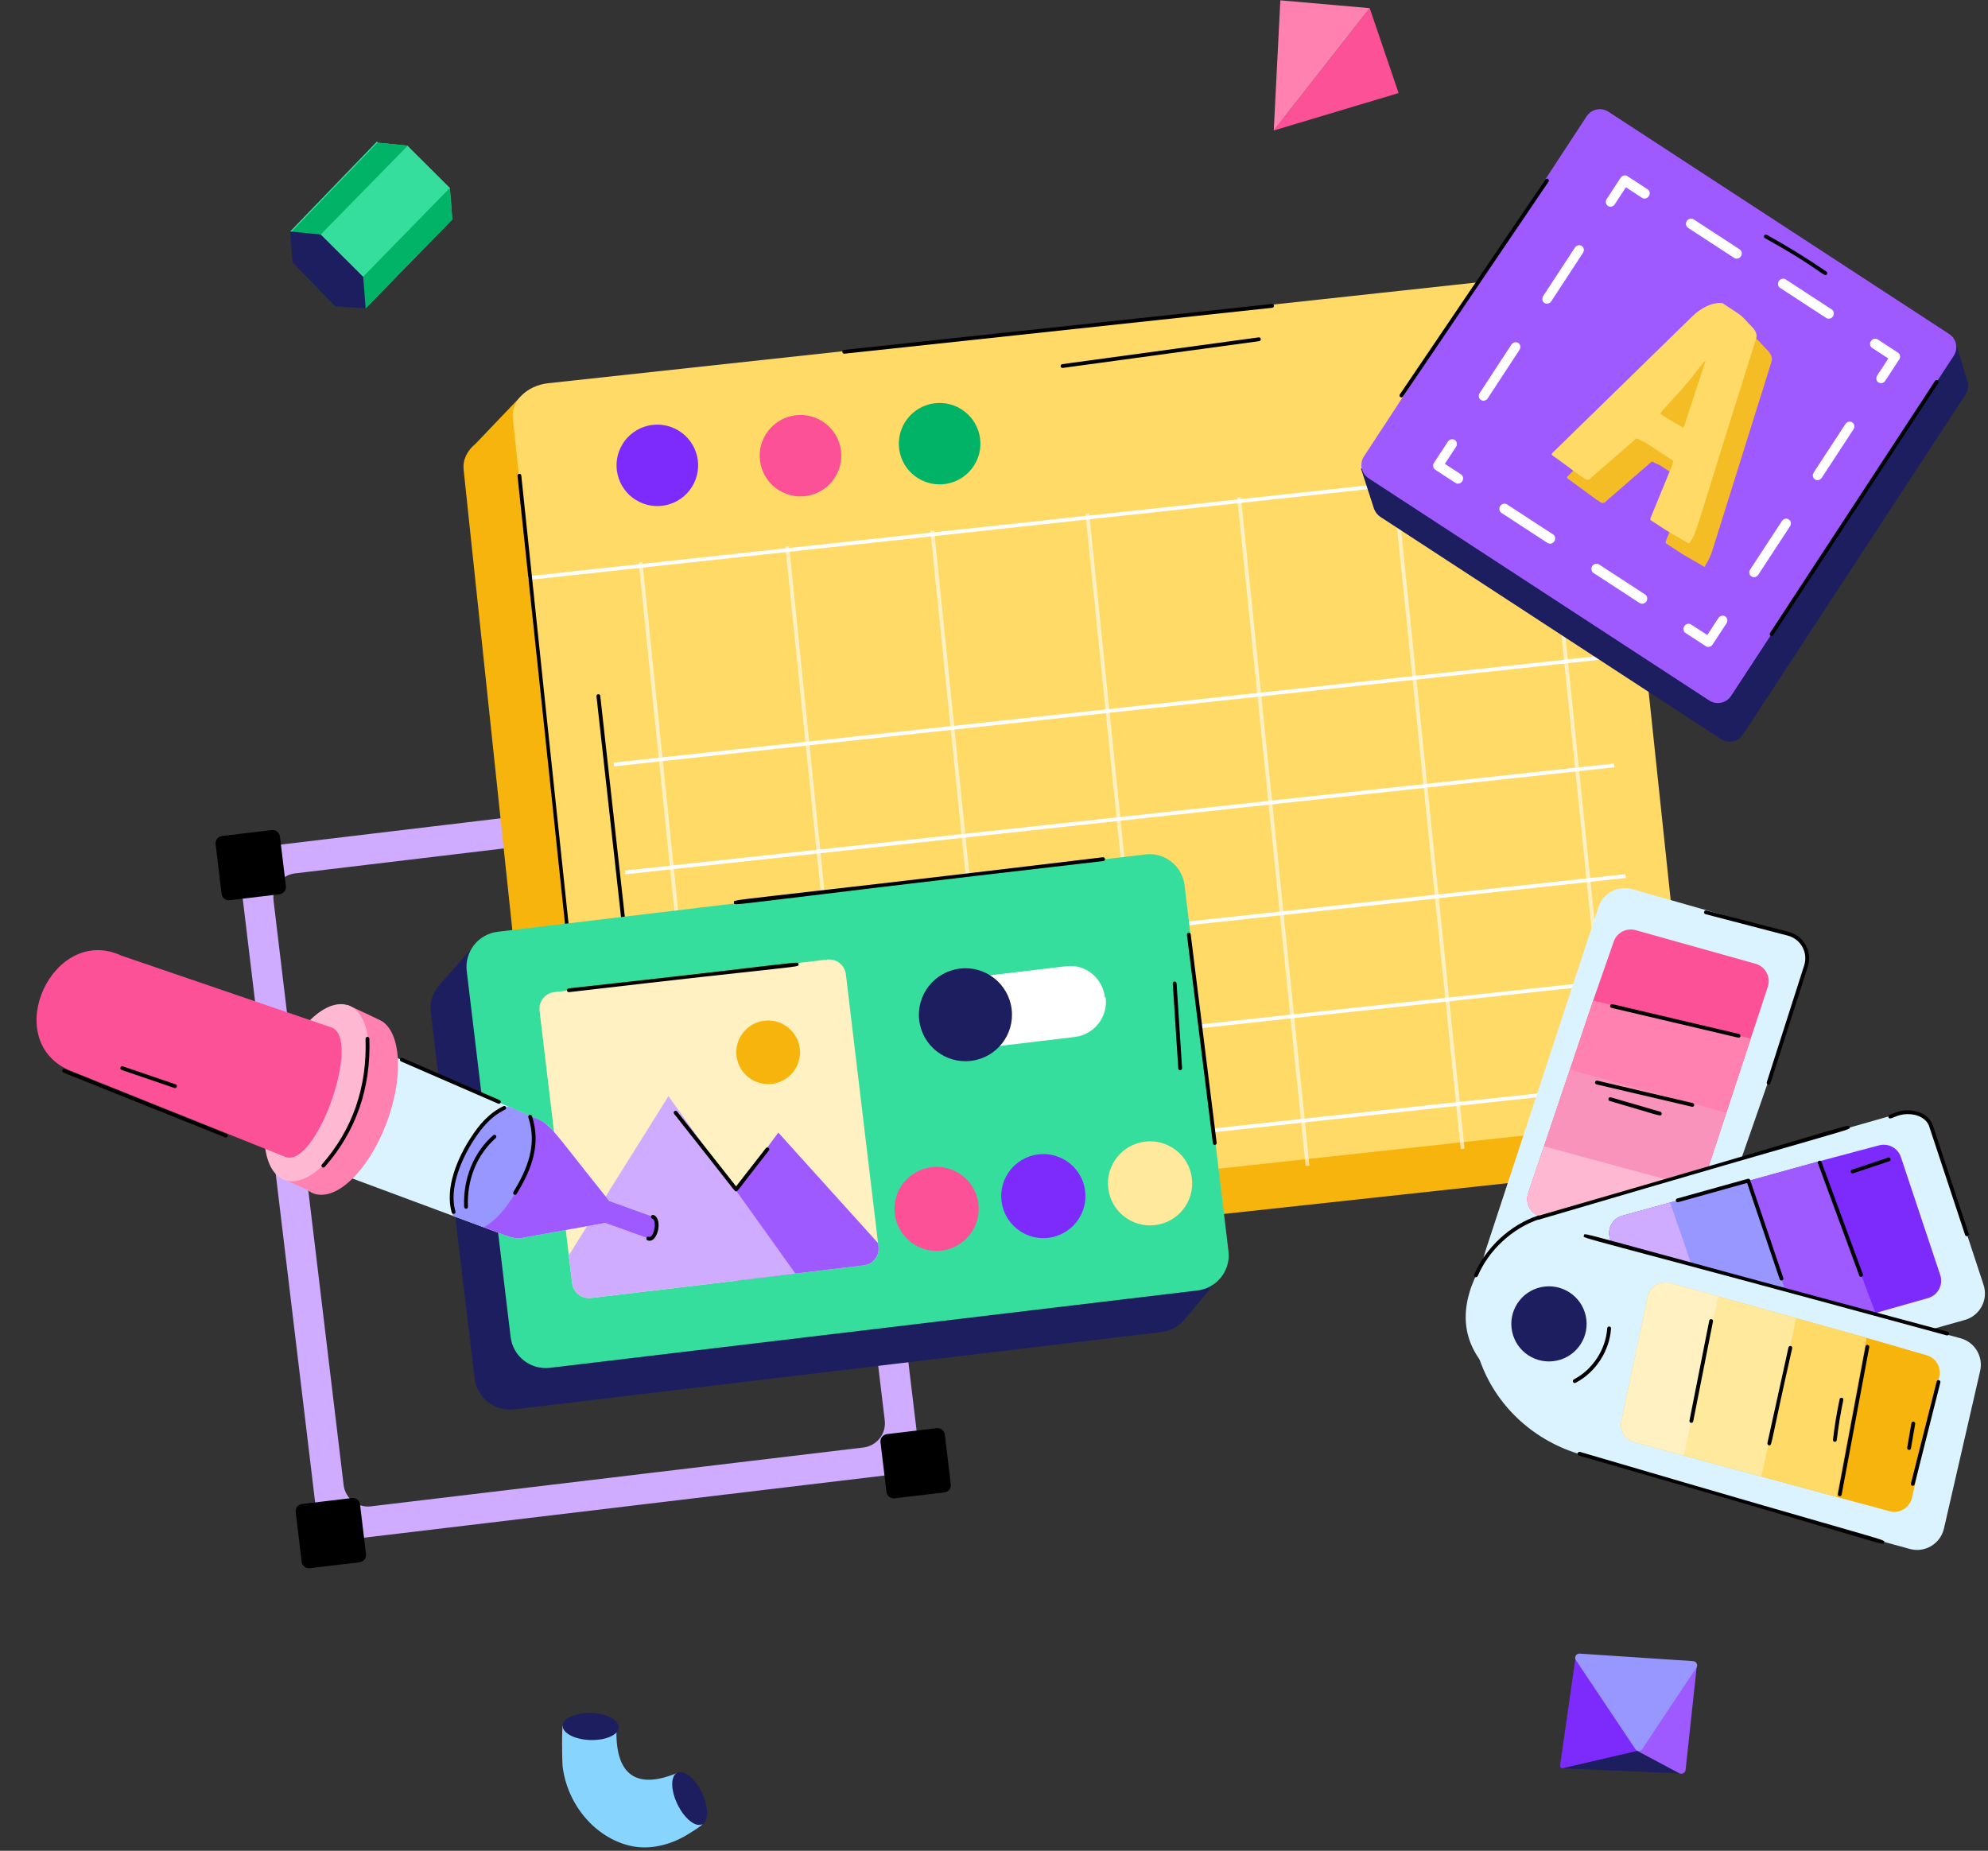 <?xml version="1.0" encoding="UTF-8"?>
<!DOCTYPE svg PUBLIC '-//W3C//DTD SVG 1.0//EN'
          'http://www.w3.org/TR/2001/REC-SVG-20010904/DTD/svg10.dtd'>
<svg height="121.6" preserveAspectRatio="xMidYMid meet" version="1.0" viewBox="3.6 9.3 130.6 121.6" width="130.6" xmlns="http://www.w3.org/2000/svg" xmlns:xlink="http://www.w3.org/1999/xlink" zoomAndPan="magnify"
><rect x="3.6" y="9.3" width="130.6" height="121.6" fill="#333333" stroke="none"/><g
  ><g
    ><g
      ><path d="M28.36,18.602l0.073,0.074l1.932,0.191l0.015,0.015l2.774,2.765 l0.161,2.07l-5.694,5.84c-0.098-0.1-4.255-4.334-3.99-4.064l-0.969-0.984 L28.36,18.602z" fill="#36de9d"
      /></g
      ><g
      ><path d="M27.055,27.891l6.098-6.244l0.161,2.07l-5.694,5.84l-0.709-0.721 C26.927,28.454,27.055,27.891,27.055,27.891z" fill="#00b367"
      /></g
      ><g
      ><path d="M28.432 18.638L28.432 18.676 30.364 18.867 30.379 18.881 24.67 24.707 23.63 25.493 22.734 24.545z" fill="#00b367"
      /></g
      ><g
      ><path d="M27.62 29.557L27.459 27.486 24.67 24.708 22.662 24.509 22.817 26.535 25.627 29.43z" fill="#1d1e5f"
      /></g
    ></g
    ><g
    ><g
      ><path d="M57.04,60.609L20.794,64.94c-0.903,0.108-1.545,0.923-1.437,1.823 l5.07,42.283c0.108,0.9,0.924,1.543,1.828,1.435l36.246-4.331 c0.901-0.108,1.545-0.925,1.437-1.825L58.868,62.042 C58.76,61.142,57.941,60.501,57.04,60.609z M61.723,102.619 c0.106,0.88-0.522,1.679-1.404,1.785l-32.359,3.867 c-0.882,0.105-1.68-0.523-1.786-1.404l-4.604-38.399 c-0.106-0.88,0.522-1.677,1.404-1.783l32.359-3.867 c0.882-0.105,1.68,0.521,1.786,1.402L61.723,102.619z" fill="#cfacff"
      /></g
      ><g
      ><path d="M65.671,103.557l0.391,3.259c0.032,0.266-0.158,0.507-0.424,0.538 l-3.264,0.39c-0.266,0.032-0.507-0.158-0.539-0.423l-0.391-3.259 c-0.032-0.266,0.158-0.507,0.424-0.538l3.264-0.39 C65.398,103.102,65.639,103.292,65.671,103.557z"
      /></g
      ><g
      ><path d="M27.253,108.148l0.391,3.259c0.032,0.266-0.158,0.507-0.424,0.538 l-3.264,0.39c-0.266,0.032-0.507-0.158-0.539-0.423l-0.391-3.259 c-0.032-0.266,0.158-0.507,0.424-0.538l3.264-0.39 C26.98,107.693,27.221,107.882,27.253,108.148z"
      /></g
    ></g
    ><g
    ><path d="M83.871,93.054l-2.497,2.992c0,0,0,0.01-0.01,0.01 c-0.364,0.404-0.869,0.687-1.455,0.758l-42.541,5.084 c-1.274,0.152-2.436-0.758-2.587-2.032l-2.881-24.045 c-0.081-0.687,0.152-1.344,0.586-1.829l2.112-2.385l-0.01-0.04 c0,0,1.274,1.021,1.344,1.142c0.02,0.03,0.02,0.142,0.02,0.293l40.52-4.841 c1.274-0.152,2.436,0.758,2.587,2.032l2.375,19.82 c0.03,0,0.071,0.01,0.101,0.01C82.133,90.153,83.871,93.054,83.871,93.054z" fill="#1d1e5f"
    /></g
    ><g
    ><path d="M109.09,86.336l-66.812,7.248 c-1.402,0.153-2.634-0.629-2.753-1.748l-5.469-51.695 c-0.065-0.64,0.244-1.25,0.786-1.686l2.977-3.12c0,0,0.877,1.218,1.535,2.182 l63.841-6.925c1.402-0.153,2.634,0.629,2.753,1.748l5.466,51.695 C111.534,85.155,110.492,86.183,109.09,86.336z" fill="#f7b40d"
    /></g
    ><g
    ><path d="M45.51,90.222l66.814-7.249c1.402-0.152,2.442-1.182,2.324-2.3 l-5.468-51.696c-0.118-1.118-1.35-1.901-2.752-1.749L39.614,34.478 c-1.402,0.152-2.442,1.182-2.324,2.3l5.467,51.696 C42.876,89.591,44.108,90.374,45.51,90.222z" fill="#ffda66"
    /></g
    ><g opacity=".6"
    ><g
      ><path d="M109.528,83.719c-0.044-0.427-4.37-42.702-4.499-43.925 l0.248-0.025c0.13,1.222,4.456,43.498,4.499,43.925L109.528,83.719z" fill="#fff"
      /></g
      ><g
      ><path d="M59.693,89.127c-0.044-0.427-4.37-42.702-4.499-43.925 l0.248-0.025c0.13,1.222,4.456,43.498,4.499,43.925L59.693,89.127z" fill="#fff"
      /></g
      ><g
      ><path d="M99.561,84.8c-0.044-0.427-4.37-42.701-4.499-43.925 l0.248-0.025c0.13,1.223,4.456,43.498,4.499,43.925L99.561,84.8z" fill="#fff"
      /></g
      ><g
      ><path d="M89.373,85.906c-0.044-0.427-4.37-42.702-4.499-43.925 l0.248-0.025c0.13,1.222,4.456,43.498,4.499,43.925L89.373,85.906z" fill="#fff"
      /></g
      ><g
      ><path d="M79.405,86.988c-0.044-0.427-4.37-42.702-4.498-43.925 l0.248-0.025c0.129,1.222,4.455,43.498,4.498,43.925L79.405,86.988z" fill="#fff"
      /></g
      ><g
      ><path d="M69.217,88.093c-0.044-0.427-4.37-42.702-4.498-43.925 l0.248-0.025c0.129,1.222,4.455,43.498,4.498,43.925L69.217,88.093z" fill="#fff"
      /></g
      ><g
      ><path d="M50.056,90.172c-0.044-0.427-4.37-42.702-4.499-43.925 l0.248-0.025c0.13,1.222,4.456,43.498,4.499,43.925L50.056,90.172z" fill="#fff"
      /></g
    ></g
    ><g
    ><path d="M46.2,80.779l-0.027-0.248c1.383-0.15,64.924-7.025,64.924-7.025 l0.027,0.248C111.124,73.754,47.583,80.629,46.2,80.779z" fill="#fff"
    /></g
    ><g
    ><path d="M38.297,47.408l-0.027-0.248c1.551-0.168,72.83-7.881,72.83-7.881 l0.027,0.248C111.127,39.527,39.848,47.24,38.297,47.408z" fill="#fff"
    /></g
    ><g
    ><path d="M43.937,59.653l-0.027-0.248c1.384-0.15,64.975-7.031,64.975-7.031 l0.027,0.248C108.912,52.622,45.321,59.503,43.937,59.653z" fill="#fff"
    /></g
    ><g
    ><path d="M44.687,66.744l-0.027-0.248c1.384-0.15,64.975-7.031,64.975-7.031 l0.027,0.248C109.662,59.713,46.071,66.593,44.687,66.744z" fill="#fff"
    /></g
    ><g
    ><path d="M45.484,74.008l-0.027-0.248c1.382-0.15,64.923-7.025,64.923-7.025 l0.027,0.248C110.407,66.983,46.866,73.858,45.484,74.008z" fill="#fff"
    /></g
    ><g
    ><path d="M46.925,87.63l-0.027-0.248c1.383-0.149,64.924-7.024,64.924-7.024 l0.027,0.248C111.848,80.605,48.307,87.48,46.925,87.63z" fill="#fff"
    /></g
    ><g
    ><path d="M42.79,88.602c-0.219,0,0.129,1.801-5.192-48.033 c-0.008-0.068,0.042-0.13,0.111-0.137c0.062-0.022,0.129,0.043,0.137,0.111 c5.206,49.766,5.202,48.033,4.957,48.058 C42.799,88.602,42.794,88.602,42.79,88.602z"
    /></g
    ><g
    ><g
      ><path d="M45.538,78.797c-0.063,0-0.117-0.047-0.124-0.111l-2.628-23.637 c-0.008-0.068,0.042-0.13,0.11-0.138c0.075-0.007,0.131,0.041,0.138,0.11 l2.628,23.637c0.008,0.068-0.042,0.13-0.11,0.138 C45.547,78.797,45.543,78.797,45.538,78.797z"
      /></g
    ></g
    ><g
    ><path d="M53.781,38.065c-0.65,1.327-0.1,2.929,1.23,3.579 c1.329,0.649,2.934,0.099,3.584-1.228c0.65-1.327,0.1-2.929-1.23-3.579 C56.036,36.188,54.431,36.737,53.781,38.065z" fill="#fc5197"
    /></g
    ><g
    ><path d="M44.376,38.699c-0.65,1.327-0.099,2.929,1.23,3.579 c1.33,0.649,2.934,0.099,3.585-1.228s0.099-2.929-1.23-3.579 C46.631,36.822,45.026,37.371,44.376,38.699z" fill="#7d2bfc"
    /></g
    ><g
    ><path d="M62.921,37.276c-0.65,1.327-0.1,2.929,1.23,3.578 c1.329,0.649,2.934,0.099,3.584-1.228c0.65-1.327,0.1-2.929-1.23-3.578 C65.176,35.399,63.571,35.949,62.921,37.276z" fill="#00b367"
    /></g
    ><g
    ><path d="M21.991,64.26l0.391,3.259c0.032,0.266-0.158,0.507-0.424,0.538 l-3.264,0.39c-0.266,0.032-0.507-0.158-0.539-0.423l-0.391-3.259 c-0.032-0.266,0.158-0.507,0.424-0.538l3.264-0.39 C21.717,63.805,21.959,63.995,21.991,64.26z"
    /></g
    ><g
    ><path d="M81.42,67.463l2.883,24.045c0.152,1.271-0.758,2.426-2.034,2.578 l-42.538,5.083c-1.276,0.152-2.434-0.755-2.586-2.026l-2.883-24.045 c-0.152-1.271,0.758-2.426,2.034-2.578l42.538-5.083 C80.11,65.285,81.268,66.192,81.42,67.463z" fill="#36de9d"
    /></g
    ><g
    ><path d="M76.192,74.849l0.047-0.019c0.154,1.284-0.754,2.449-2.028,2.601 l-6.545,0.782c-1.274,0.152-2.432-0.765-2.586-2.049l0,0 c-0.154-1.284,0.754-2.449,2.028-2.601l6.545-0.782 C74.928,72.628,76.038,73.565,76.192,74.849z" fill="#fff"
    /></g
    ><g
    ><path d="M70.06,75.608c0.201,1.673-0.995,3.192-2.672,3.393 c-1.679,0.201-3.2-0.993-3.4-2.667c-0.201-1.673,0.995-3.194,2.674-3.395 C68.338,72.738,69.859,73.935,70.06,75.608z" fill="#1d1e5f"
    /></g
    ><g
    ><path d="M81.901,86.72c0.182,1.515-0.902,2.891-2.417,3.072 c-1.518,0.181-2.896-0.9-3.077-2.415c-0.182-1.515,0.902-2.889,2.42-3.07 C80.341,84.125,81.719,85.204,81.901,86.72z" fill="#ffe99c"
    /></g
    ><g
    ><path d="M74.888,87.558c0.182,1.515-0.902,2.891-2.417,3.072 c-1.518,0.181-2.896-0.9-3.077-2.415c-0.182-1.515,0.902-2.889,2.42-3.07 C73.329,84.963,74.707,86.042,74.888,87.558z" fill="#7d2bfc"
    /></g
    ><g
    ><path d="M67.876,88.396c0.182,1.515-0.902,2.891-2.417,3.072 c-1.518,0.181-2.896-0.9-3.077-2.415c-0.182-1.515,0.902-2.889,2.42-3.07 C66.316,85.801,67.694,86.88,67.876,88.396z" fill="#fc5197"
    /></g
    ><g
    ><g
      ><g
        ><g
          ><path d="M122.287,72.931c-1.709,5.222-4.984,14.426-7.334,21.21 c-1.018,2.939-3.331,5.278-6.297,6.23c-2.787,0.895-4.903,0.187-6.425-1.941 c-1.454-2.033-1.798-4.657-1.017-7.03l7.397-22.507 c0.303-0.923,1.283-1.441,2.218-1.175l10.231,2.913 C122.049,70.912,122.606,71.956,122.287,72.931z" fill="#dbf2ff"
          /></g
          ><g
          ><path d="M104.81,89.223l8.067,2.156 c0.608,0.163,1.237-0.177,1.434-0.774c0.058-0.177,5.462-16.585,5.425-16.472 c0.211-0.641-0.155-1.328-0.806-1.511l-7.877-2.209 c-0.608-0.171-1.243,0.165-1.445,0.763l-1.347,3.866l-1.53,4.539 l-1.699,5.038l-1.039,3.082C103.774,88.348,104.149,89.046,104.81,89.223z" fill="#fc5197"
          /></g
          ><g
          ><path d="M104.81,89.223l8.067,2.156 c0.608,0.163,1.237-0.177,1.434-0.774c-0.068,0.206,0.923-2.801,4.306-13.067 l-10.355-2.497l-1.53,4.539l-1.699,5.038l-1.039,3.082 C103.774,88.348,104.149,89.046,104.81,89.223z" fill="#ff81af"
          /></g
          ><g
          ><path d="M104.81,89.223l8.067,2.156 c0.608,0.163,1.237-0.177,1.434-0.774c0.033-0.102,2.877-8.728,2.699-8.189 l-10.278-2.836l-1.699,5.038l-1.039,3.082 C103.774,88.348,104.149,89.046,104.81,89.223z" fill="#f993bc"
          /></g
          ><g
          ><path d="M104.81,89.223l8.067,2.156 c0.608,0.163,1.237-0.177,1.434-0.774l1.05-3.189l-10.328-2.797l-1.039,3.082 C103.774,88.348,104.149,89.046,104.81,89.223z" fill="#ffb8d2"
          /></g
        ></g
      ></g
      ><g
      ><g
        ><g
          ><path d="M132.689,96.021c-5.29,1.516-14.76,3.97-21.703,5.831 c-3.009,0.807-6.245,0.206-8.698-1.711c-2.305-1.801-2.904-3.947-1.993-6.399 c0.871-2.342,2.854-4.097,5.26-4.783l22.815-6.506 c0.935-0.266,1.914,0.252,2.218,1.175l3.321,10.091 C134.229,94.692,133.676,95.738,132.689,96.021z" fill="#dbf2ff"
          /></g
          ><g
          ><path d="M109.376,90.71l2.735,7.877c0.206,0.594,0.84,0.923,1.446,0.751 c9.397-2.673-4.801,1.366,16.704-4.752c0.65-0.185,1.015-0.873,0.801-1.514 l-2.585-7.75c-0.199-0.598-0.834-0.935-1.443-0.767l-3.961,1.055 c-0.101,0.028-13.01,3.603-12.893,3.571 C109.521,89.363,109.152,90.064,109.376,90.71z" fill="#7d2bfc"
          /></g
          ><g
          ><path d="M109.376,90.71l2.735,7.877c0.206,0.594,0.84,0.923,1.446,0.751 c-0.209,0.059,2.841-0.808,13.252-3.768l-3.735-9.96 c-0.101,0.028-13.01,3.603-12.893,3.571 C109.521,89.363,109.152,90.064,109.376,90.71z" fill="#9e59ff"
          /></g
          ><g
          ><path d="M109.376,90.71l2.735,7.877c0.206,0.594,0.84,0.923,1.446,0.751 c0.1-0.029,8.859-2.519,8.305-2.361l-3.411-10.086 c-0.101,0.028-8.755,2.424-8.27,2.29 C109.521,89.363,109.152,90.064,109.376,90.71z" fill="#9797ff"
          /></g
          ><g
          ><path d="M109.376,90.71l2.735,7.877c0.206,0.594,0.84,0.923,1.446,0.751 l3.234-0.92l-3.472-10.106l-3.139,0.869 C109.521,89.363,109.152,90.064,109.376,90.71z" fill="#cfacff"
          /></g
        ></g
      ></g
      ><g
      ><g
        ><g
          ><path d="M129.07,111.071c-5.314-1.43-14.692-4.213-21.6-6.201 c-2.993-0.861-5.454-3.045-6.562-5.951c-1.042-2.731-0.444-4.878,1.605-6.507 c1.957-1.556,4.564-2.036,6.979-1.382l22.901,6.196 c0.939,0.254,1.509,1.203,1.291,2.15l-2.378,10.353 C131.076,110.728,130.062,111.338,129.07,111.071z" fill="#dbf2ff"
          /></g
          ><g
          ><path d="M111.857,94.501l-1.734,8.155 c-0.131,0.614,0.242,1.224,0.849,1.389c0.101,0.027,8.889,2.413,8.333,2.262 c0.101,0.027,8.993,2.437,8.429,2.285c0.652,0.177,1.321-0.224,1.469-0.883 l1.797-7.969c0.139-0.615-0.231-1.23-0.838-1.4l-3.938-1.14 c-0.101-0.028-13.004-3.625-12.887-3.592 C112.679,93.422,112,93.832,111.857,94.501z" fill="#f7b40d"
          /></g
          ><g
          ><path d="M111.857,94.501l-1.734,8.155 c-0.131,0.614,0.242,1.224,0.849,1.389c0.101,0.027,8.889,2.413,8.333,2.262 l4.963,1.346l1.956-10.454c-0.101-0.028-13.004-3.625-12.887-3.592 C112.679,93.422,112,93.832,111.857,94.501z" fill="#ffda66"
          /></g
          ><g
          ><path d="M111.857,94.501l-1.734,8.155 c-0.131,0.614,0.242,1.224,0.849,1.389c0.101,0.027,8.889,2.413,8.333,2.262 l2.298-10.395c-0.101-0.028-8.751-2.44-8.266-2.305 C112.679,93.422,112,93.832,111.857,94.501z" fill="#ffe99c"
          /></g
          ><g
          ><path d="M111.857,94.501l-1.734,8.155 c-0.131,0.614,0.242,1.224,0.849,1.389l3.245,0.88l2.257-10.443l-3.137-0.875 C112.679,93.422,112,93.832,111.857,94.501z" fill="#fff1c1"
          /></g
        ></g
        ><g
        ><path d="M105.087,93.829c-1.357,0.149-2.336,1.368-2.187,2.722 c0.149,1.356,1.37,2.332,2.727,2.184c1.358-0.149,2.338-1.366,2.189-2.722 C107.666,94.658,106.445,93.681,105.087,93.829z" fill="#1d1e5f"
        /></g
      ></g
      ><g
      ><path d="M131.515,97.041c-0.011,0-0.021-0.001-0.032-0.004 c-25.02-6.819-23.888-6.325-23.825-6.564 c0.067-0.236-1.112-0.368,23.89,6.322 C131.69,96.834,131.66,97.041,131.515,97.041z"
      /></g
      ><g
      ><path d="M104.668,89.435c-0.054,0-0.104-0.035-0.12-0.09 c-0.02-0.066,0.019-0.136,0.085-0.155c21.426-6.193,20.395-6.081,20.462-5.843 c0.07,0.237,1.067-0.242-20.392,6.083 C104.691,89.433,104.68,89.435,104.668,89.435z"
      /></g
      ><g
      ><path d="M114.711,102.785c-0.008,0-0.016-0.001-0.024-0.002 c-0.067-0.014-0.111-0.079-0.099-0.147l1.299-6.567 c0.032-0.158,0.277-0.117,0.246,0.049l-1.299,6.567 C114.822,102.744,114.769,102.785,114.711,102.785z"
      /></g
      ><g
      ><path d="M119.832,104.262c-0.009,0-0.018-0.001-0.027-0.003 c-0.067-0.015-0.109-0.081-0.095-0.149l1.382-6.28 c0.015-0.066,0.075-0.107,0.149-0.095c0.067,0.015,0.109,0.081,0.095,0.149 C119.876,104.32,120.025,104.262,119.832,104.262z"
      /></g
      ><g
      ><path d="M124.339,107.457l1.813-9.694c0.03-0.157,0.277-0.12,0.246,0.047 l-1.813,9.694C124.552,107.668,124.309,107.619,124.339,107.457z"
      /></g
      ><g
      ><path d="M124.14,104.032c-0.005,0-0.01,0-0.015-0.001 c-0.068-0.008-0.117-0.07-0.109-0.139c0.104-0.891,0.25-1.786,0.436-2.661 c0.015-0.067,0.084-0.11,0.148-0.096c0.067,0.014,0.11,0.08,0.096,0.148 c-0.184,0.867-0.329,1.755-0.432,2.638 C124.258,103.985,124.203,104.032,124.14,104.032z"
      /></g
      ><g
      ><path d="M129.139,106.765l1.689-6.694c0.018-0.066,0.084-0.112,0.151-0.091 c0.067,0.017,0.107,0.085,0.091,0.151l-1.689,6.694 C129.339,106.988,129.099,106.925,129.139,106.765z"
      /></g
      ><g
      ><path d="M129.015,104.564c-0.007,0-0.014-0.001-0.021-0.002 c-0.067-0.012-0.113-0.076-0.102-0.145l0.277-1.611 c0.012-0.067,0.068-0.111,0.145-0.102c0.067,0.012,0.113,0.076,0.102,0.145 l-0.277,1.611C129.127,104.521,129.074,104.564,129.015,104.564z"
      /></g
      ><g
      ><path d="M107.327,104.933c-0.066-0.02-0.104-0.089-0.085-0.155 c0.019-0.066,0.09-0.101,0.155-0.085c21.001,6.181,20.035,5.713,19.966,5.948 C127.293,110.887,128.287,110.974,107.327,104.933z"
      /></g
      ><g
      ><path d="M106.995,99.932c1.238-0.65,2.099-1.971,2.191-3.365 c0.005-0.065,0.06-0.116,0.125-0.116c0.003,0,0.006,0,0.009,0 c0.068,0.005,0.12,0.064,0.116,0.134c-0.099,1.479-1.012,2.88-2.326,3.568 C106.964,100.23,106.849,100.007,106.995,99.932z"
      /></g
      ><g
      ><path d="M125.744,93.11l-2.716-7.383c-0.024-0.064,0.009-0.137,0.074-0.16 c0.062-0.022,0.136,0.009,0.16,0.074l2.716,7.383 C126.037,93.178,125.801,93.266,125.744,93.11z"
      /></g
      ><g
      ><path d="M120.516,93.348l-2.141-6.327l-4.524,1.263 c-0.159,0.044-0.226-0.196-0.066-0.24l4.638-1.295 c0.063-0.018,0.13,0.018,0.151,0.08l2.179,6.439 C120.807,93.425,120.57,93.505,120.516,93.348z"
      /></g
      ><g
      ><path d="M125.305,86.394c-0.053,0-0.101-0.033-0.118-0.085 c-0.022-0.065,0.013-0.137,0.078-0.158l2.373-0.794 c0.161-0.053,0.234,0.186,0.08,0.236l-2.373,0.794 C125.331,86.392,125.317,86.394,125.305,86.394z"
      /></g
      ><g
      ><path d="M132.814,90.523c-0.053,0-0.102-0.033-0.119-0.086l-2.377-7.188 c-0.266-0.616-1.04-0.816-1.659-0.732c-0.622,0.085-0.906,0.415-0.997,0.196 c-0.026-0.064,0.004-0.138,0.067-0.163c0.284-0.117,0.577-0.237,0.896-0.281 c0.701-0.093,1.604,0.145,1.927,0.892l2.381,7.198 c0.021,0.065-0.015,0.136-0.08,0.158 C132.841,90.521,132.827,90.523,132.814,90.523z"
      /></g
      ><g
      ><path d="M100.563,93.216c-0.017,0-0.033-0.003-0.049-0.01 c-0.063-0.027-0.093-0.101-0.066-0.164c0.766-1.787,2.375-3.272,4.199-3.877 c0.065-0.019,0.137,0.015,0.158,0.08s-0.015,0.136-0.08,0.158 c-1.758,0.582-3.309,2.014-4.047,3.736 C100.658,93.187,100.612,93.216,100.563,93.216z"
      /></g
      ><g
      ><path d="M119.67,80.398l2.455-7.67c0.27-0.841-0.222-1.731-1.077-1.955 l-5.412-1.412c-0.067-0.018-0.107-0.086-0.09-0.152 c0.018-0.067,0.088-0.105,0.152-0.09l5.412,1.412 c0.997,0.261,1.566,1.299,1.253,2.273l-2.455,7.67 C119.859,80.631,119.62,80.557,119.67,80.398z"
      /></g
      ><g
      ><path d="M117.816,77.482c-2.038-0.479-8.708-2.047-8.346-1.962 c-0.155-0.038-0.113-0.272,0.057-0.244l8.317,1.959 c0.067,0.017,0.109,0.084,0.094,0.15 C117.925,77.443,117.873,77.482,117.816,77.482z"
      /></g
      ><g
      ><path d="M114.773,82.02c-2.948-0.69-6.409-1.501-6.29-1.473 c-0.156-0.038-0.112-0.272,0.057-0.244l6.262,1.47 c0.067,0.017,0.109,0.083,0.094,0.15 C114.882,81.981,114.83,82.02,114.773,82.02z"
      /></g
      ><g
      ><path d="M109.352,81.637c-0.155-0.046-0.095-0.282,0.07-0.24l3.254,0.948 c0.066,0.02,0.104,0.089,0.085,0.155 C112.707,82.691,112.73,82.62,109.352,81.637z"
      /></g
    ></g
    ><g
    ><g
      ><path d="M61.302,91.558c-0.071,0.344-0.303,0.637-0.627,0.788 c-0.101,0.04-0.212,0.071-0.323,0.091l-4.498,0.536l-3.831,0.465l-9.602,1.142 c-0.071,0.01-0.142,0.01-0.202,0c-0.253-0.01-0.485-0.111-0.667-0.273 c-0.192-0.172-0.323-0.414-0.364-0.687c-2.936-24.544-1.924-16.079-2.143-17.91 c-0.071-0.596,0.354-1.152,0.96-1.223l17.93-2.143 c0.606-0.071,1.162,0.364,1.233,0.96 C61.69,94.372,61.302,90.994,61.302,91.558z" fill="#fff1c1"
      /></g
      ><g
      ><path d="M61.312,91.477c0,0.03-0.01,0.051-0.01,0.081 c-0.071,0.344-0.303,0.637-0.627,0.788c-0.101,0.04-0.212,0.071-0.323,0.091 l-4.498,0.536l-3.831,0.465c-0.697-1.991-1.496-4.265-1.557-4.296 c-0.101-0.038,1.463-1.679,1.557-1.779l2.709-3.649l6.549,7.257 C61.3,91.154,61.335,91.269,61.312,91.477z" fill="#9e59ff"
      /></g
      ><g
      ><path d="M55.854,92.973l-3.831,0.465l-9.602,1.142 c-0.071,0.01-0.142,0.01-0.202,0c-0.253-0.01-0.485-0.111-0.667-0.273 c-0.192-0.172-0.323-0.414-0.364-0.687l-0.222-1.84l6.549-10.461 C48.369,82.511,44.427,77.002,55.854,92.973z" fill="#cfacff"
      /></g
      ><g
      ><path d="M56.142,78.191c0.137,1.145-0.683,2.185-1.83,2.322 c-1.147,0.137-2.188-0.68-2.326-1.825c-0.137-1.145,0.681-2.186,1.828-2.323 C54.962,76.228,56.005,77.046,56.142,78.191z" fill="#f7b40d"
      /></g
    ></g
    ><g
    ><g
      ><g
        ><path d="M25.534,86.278c1.001,0.372,10.318,3.836,11.408,4.241 c0.337,0.125,0.681,0.161,0.992,0.106l5.428-0.977l2.763,0.995l0.256-1.441 l-2.758-0.993c-5.138-6.406-3.386-4.242-3.766-4.695 c-0.594-0.716-0.296-0.306-11.713-5.387L25.534,86.278z" fill="#dbf2ff"
        /></g
        ><g
        ><path d="M34.569,89.637c2.096,0.716,2.588,1.126,3.365,0.988l5.428-0.977 l2.763,0.995c0.624,0.225,0.88-1.216,0.256-1.441l-2.758-0.993 c-5.052-6.299-3.353-4.665-6.286-6.063c0.39,1.512,0.151,3.002-0.278,4.34 C36.594,87.942,35.975,89.05,34.569,89.637z" fill="#9e59ff"
        /></g
        ><g
        ><path d="M33.355,89.186c0.104,0.039,2.159,0.802,2.03,0.754 c2.144-1.22,3.893-5.479,3.035-7.321c-0.102-0.044-1.525-0.667-1.423-0.622 C34.931,82.617,32.759,86.895,33.355,89.186z" fill="#9797ff"
        /></g
        ><g
        ><path d="M33.278,88.969c-0.467-1.603,0.37-3.601,1.306-5.008 c0.471-0.709,1.087-1.5,2.089-1.984c0.147-0.072,0.259,0.151,0.109,0.225 c-0.948,0.458-1.538,1.217-1.989,1.898c-0.914,1.373-1.712,3.296-1.274,4.799 c0.02,0.066-0.019,0.136-0.085,0.155 C33.358,89.073,33.296,89.031,33.278,88.969z"
        /></g
        ><g
        ><path d="M34.217,88.716c-0.066,0-0.122-0.053-0.125-0.119 c-0.08-1.851,0.614-3.566,1.905-4.708c0.127-0.108,0.289,0.078,0.166,0.188 c-1.234,1.091-1.898,2.734-1.821,4.509c0.003,0.069-0.051,0.128-0.119,0.131 C34.221,88.716,34.219,88.716,34.217,88.716z"
        /></g
        ><g
        ><path d="M36.322,81.809l-6.373-2.768c-0.063-0.027-0.093-0.101-0.064-0.164 c0.027-0.062,0.101-0.095,0.164-0.064l6.373,2.768 C36.577,81.648,36.468,81.878,36.322,81.809z"
        /></g
        ><g
        ><path d="M37.328,87.614c0.96-1.573,1.561-3.13,0.982-4.901 c-0.052-0.16,0.187-0.233,0.238-0.078c0.602,1.853-0.008,3.47-1.008,5.11 C37.455,87.885,37.242,87.756,37.328,87.614z"
        /></g
        ><g
        ><path d="M46.14,90.793c-0.153-0.058-0.066-0.292,0.09-0.232 c0.315,0.106,0.564-1.062,0.22-1.197c-0.114-0.044-0.103-0.214,0.021-0.238 c0.036-0.011,0.081-0.001,0.111,0.024 C47.159,89.448,46.784,91.045,46.14,90.793z"
        /></g
      ></g
      ><g
      ><path d="M22.322,86.815l1.448,0.644c0.184,0.159,0.395,0.265,0.632,0.316 c0.034,0.007,0.069,0.006,0.103,0.011l0.007,0.003c0,0,0.001-0.002,0.002-0.002 c1.565,0.207,3.624-2.077,4.655-5.199c0.921-2.788,0.716-5.317-0.399-6.141 c0.001-0.049-2.332-1.119-2.332-1.119s-0.732,0.954-0.777,1.252 c-0.019,0.117-0.019,0.472,0.006,0.866c-1.746,1.879-2.894,5.158-2.782,7.579 C22.603,85.797,22.322,86.815,22.322,86.815z" fill="#ff81af"
      /></g
      ><g
      ><path d="M21.539,80.489c-1.055,3.196-0.632,6.059,0.946,6.392 c1.577,0.333,3.711-1.991,4.766-5.187c1.055-3.196,0.631-6.056-0.945-6.389 C24.727,74.973,22.594,77.293,21.539,80.489z" fill="#ffb8d2"
      /></g
      ><g
      ><path d="M25.371,76.803c2.024,0.711-0.981,9.229-3.004,8.517L8.072,79.588 c-4.471-2.085-0.962-9.584,3.508-7.499L25.371,76.803z" fill="#fc5197"
      /></g
    ></g
    ><g
    ><path d="M132.729,35.219l-14.625,22.344 c-0.315,0.479-0.959,0.615-1.439,0.3L94.286,43.263 c-0.179-0.119-0.309-0.281-0.386-0.462l-0.011-0.003c0,0-0.849-2.627-0.88-2.706 c0,0,1.586-0.802,2.004-0.929c0.241-0.074,0.44,0.028,0.624,0.136 l12.973-19.814c0.312-0.479,0.956-0.615,1.436-0.3l19.864,12.957 c0.06-0.093,0.099-0.156,0.099-0.156l2.109-0.04l0.758,2.485 c0,0-0.003,0.003-0.006,0.006C132.93,34.698,132.885,34.978,132.729,35.219z" fill="#1d1e5f"
    /></g
    ><g
    ><g
      ><g
        ><path d="M117.323,55.022l14.626-22.343c0.314-0.479,0.179-1.122-0.301-1.435 L109.268,16.643c-0.48-0.313-1.124-0.179-1.437,0.301L93.204,39.286 c-0.314,0.479-0.179,1.122,0.301,1.435l22.38,14.601 C116.366,55.636,117.009,55.501,117.323,55.022z" fill="#9e59ff"
        /></g
        ><g
        ><g
          ><g
            ><path d="M116.106,51.649l0.915-1.397 c0.101-0.154,0.064-0.357-0.082-0.453c-0.147-0.096-0.347-0.048-0.448,0.106 l-0.732,1.118l-1.061-0.692c-0.147-0.096-0.347-0.048-0.448,0.106 c-0.101,0.154-0.064,0.357,0.082,0.453l1.326,0.865 C115.805,51.851,116.005,51.804,116.106,51.649z" fill="#fff"
            /></g
          ></g
          ><g
          ><g
            ><path d="M118.659,47.171c-0.147-0.096-0.183-0.298-0.082-0.452 l2.086-3.187c0.101-0.154,0.302-0.202,0.448-0.106 c0.147,0.096,0.183,0.298,0.082,0.452l-2.086,3.187 C119.006,47.219,118.806,47.267,118.659,47.171z M122.831,40.798 c-0.147-0.096-0.183-0.298-0.082-0.453l2.086-3.187 c0.101-0.154,0.302-0.202,0.448-0.107c0.147,0.096,0.183,0.298,0.082,0.453 l-2.086,3.187C123.178,40.846,122.978,40.893,122.831,40.798z" fill="#fff"
            /></g
          ></g
          ><g
          ><g
            ><path d="M127.451,34.318l0.915-1.397 c0.101-0.154,0.064-0.357-0.082-0.452l-1.326-0.865 c-0.147-0.096-0.347-0.048-0.448,0.106 c-0.101,0.154-0.064,0.357,0.082,0.452l1.061,0.692l-0.732,1.118 c-0.101,0.154-0.064,0.357,0.082,0.453 C127.15,34.521,127.35,34.473,127.451,34.318z" fill="#fff"
            /></g
          ></g
          ><g
          ><g
            ><path d="M123.568,30.19l-3.024-1.973 c-0.147-0.096-0.183-0.298-0.082-0.452c0.101-0.154,0.302-0.202,0.448-0.107 l3.024,1.973c0.147,0.096,0.183,0.298,0.082,0.453 C123.915,30.238,123.715,30.286,123.568,30.19z M117.521,26.244l-3.024-1.973 c-0.147-0.096-0.183-0.298-0.082-0.453c0.101-0.154,0.302-0.202,0.448-0.106 l3.024,1.973c0.147,0.096,0.183,0.298,0.082,0.452 C117.868,26.292,117.668,26.34,117.521,26.244z" fill="#fff"
            /></g
          ></g
          ><g
          ><g
            ><path d="M111.921,22.192c0.101-0.154,0.064-0.357-0.082-0.453 l-1.326-0.865c-0.147-0.096-0.347-0.048-0.448,0.107l-0.915,1.397 c-0.101,0.154-0.064,0.357,0.082,0.452c0.147,0.096,0.347,0.048,0.448-0.106 l0.732-1.118l1.061,0.692C111.62,22.394,111.82,22.347,111.921,22.192z" fill="#fff"
            /></g
          ></g
          ><g
          ><g
            ><path d="M100.888,35.578c-0.147-0.096-0.183-0.298-0.082-0.452 l2.086-3.187c0.101-0.154,0.302-0.202,0.448-0.106 c0.147,0.096,0.183,0.298,0.082,0.452l-2.086,3.187 C101.235,35.626,101.035,35.674,100.888,35.578z M105.06,29.205 c-0.147-0.096-0.183-0.298-0.082-0.453l2.086-3.187 c0.101-0.154,0.302-0.202,0.448-0.106c0.147,0.096,0.183,0.298,0.082,0.453 l-2.086,3.187C105.407,29.253,105.207,29.3,105.06,29.205z" fill="#fff"
            /></g
          ></g
          ><g
          ><g
            ><path d="M99.662,40.92c0.101-0.154,0.064-0.357-0.082-0.452l-1.061-0.692 l0.732-1.118c0.101-0.154,0.064-0.357-0.082-0.452 c-0.147-0.096-0.347-0.048-0.448,0.106l-0.915,1.397 c-0.101,0.154-0.064,0.357,0.082,0.453l1.326,0.865 C99.36,41.122,99.561,41.075,99.662,40.92z" fill="#fff"
            /></g
          ></g
          ><g
          ><g
            ><path d="M111.309,48.918l-3.024-1.973 c-0.147-0.096-0.183-0.298-0.082-0.452c0.101-0.154,0.302-0.202,0.448-0.106 l3.024,1.973c0.147,0.096,0.183,0.298,0.082,0.452 C111.656,48.966,111.455,49.014,111.309,48.918z M105.261,44.972l-3.024-1.973 c-0.147-0.096-0.183-0.298-0.082-0.452c0.101-0.154,0.302-0.202,0.448-0.107 l3.024,1.973c0.147,0.096,0.183,0.298,0.082,0.453 C105.608,45.02,105.408,45.068,105.261,44.972z" fill="#fff"
            /></g
          ></g
        ></g
      ></g
    ></g
    ><g
    ><g
      ><g
        ><path d="M112.113,39.622l-2.987,2.595 c-0.07,0.106-0.199,0.148-0.328,0.114c-0.738-0.481,0.082,0.08-2.252-1.621 l0.011-0.093l9.25-9.033c0.483-0.468,1.271-0.938,1.964-0.839 c1.636,1.066,1.093,0.715,2.012,1.64c0.148,0.197,0.267,0.401,0.2,0.661 l-3.872,12.365c-0.108,0.358-0.276,0.729-0.472,1.029 c-0.012,0.018-0.058,0.088-0.07,0.106c-0.213-0.139-1.269-0.727-1.499-0.877 c-0-0-0.914-0.596-1.028-0.671c-0.07-0.123-0.023-0.042,1.406-3.576 c0.005-0.047,0.075-0.229,0.068-0.258c0.012-0.018-0.001-0.077-0.001-0.077 l-1.86-1.213L112.113,39.622z" fill="#f4bd25"
        /></g
      ></g
      ><g
      ><g
        ><path d="M111.107,38.098l-2.987,2.595 c-0.07,0.106-0.199,0.148-0.328,0.114c-0.849-0.555-0.19-0.135-2.252-1.621 l0.011-0.093l9.25-9.033c0.483-0.468,1.271-0.938,1.964-0.839 c1.638,1.069,1.088,0.71,2.012,1.64c0.148,0.197,0.267,0.401,0.2,0.661 c-4.219,13.32-3.819,12.596-4.414,13.501 c-0.213-0.139-1.269-0.727-1.499-0.877c-0.009-0.006-0.916-0.598-1.028-0.671 c-0.023-0.041-0.025-0.117-0.001-0.152l1.407-3.423 c0.005-0.046,0.075-0.229,0.068-0.258c0.012-0.018-0.001-0.077-0.001-0.077 l-1.86-1.213L111.107,38.098z M114.171,37.396l0.07-0.106l1.399-4.261 l-0.134,0.09c-0.858,1.06-0.376,0.611-2.724,3.195l-0.116,0.177 C113.272,36.885,114.034,37.325,114.171,37.396z" fill="#ffda66"
        /></g
      ></g
    ></g
    ><g
    ><path d="M119.876,50.894l10.846-16.568c0.037-0.059,0.114-0.074,0.173-0.036 c0.058,0.038,0.074,0.115,0.036,0.173l-10.846,16.568 C119.997,51.169,119.784,51.033,119.876,50.894z"
    /></g
    ><g
    ><path d="M119.543,24.945c-0.061-0.033-0.082-0.109-0.049-0.17 c0.033-0.06,0.107-0.082,0.17-0.049c1.339,0.741,2.659,1.555,3.924,2.419 c0.058,0.039,0.072,0.117,0.033,0.174 C123.451,27.571,123.264,27.004,119.543,24.945z"
    /></g
    ><g
    ><g
      ><path d="M114.141,125.823l-7.968-0.335c0,0,1.504-1.934,1.635-1.875 c0.13,0.059,1.561-1.019,1.561-1.019l2.758,0.46L114.141,125.823z" fill="#1d1e5f"
      /></g
      ><g
      ><path d="M115.078,118.674l-0.743,6.906 c-0.022,0.204-0.243,0.321-0.425,0.225l-2.812-1.502c0,0,1.117-3.631,1.19-3.581 S115.078,118.674,115.078,118.674z" fill="#9e59ff"
      /></g
      ><g
      ><path d="M111.162,124.337l-4.887,1.136 c-0.105,0.024-0.202-0.064-0.187-0.171l1.029-7.198c0,0,1.505,1.723,1.84,2.116 c0.335,0.392,0.133,0.123,0.133,0.123s1.508,2.342,1.622,2.551 C110.827,123.102,111.162,124.337,111.162,124.337z" fill="#7d2bfc"
      /></g
      ><g
      ><path d="M115.045,118.868l-3.557,5.348c-0.109,0.164-0.349,0.164-0.458,0 l-3.904-5.842c-0.127-0.19,0.019-0.443,0.247-0.428l7.46,0.494 C115.045,118.455,115.162,118.692,115.045,118.868z" fill="#9797ff"
      /></g
    ></g
    ><g
    ><g
      ><path d="M93.582 9.836L95.48 15.414 87.279 17.872 87.279 17.872z" fill="#fc5197"
      /></g
      ><g
      ><path d="M87.712 9.322L93.582 9.836 87.279 17.872 87.279 17.872z" fill="#ff81af"
      /></g
    ></g
    ><g
    ><g
      ><path d="M49.735,129.151c0.016,0.084-0.711,0.519-0.802,0.579 c-1.154,0.755-2.609,1.159-3.964,0.836c-2.267-0.541-4.11-2.684-4.413-5.241 c-0.026-0.218-0.067-2.664,0.028-2.662c0,0,3.518,0.165,3.518,0.165 c-0.099,2.731,0.988,4.196,3.974,2.964c0.162-0.067-0.076,0.341,0.076,0.425 c0.711,0.395,1.299,1.133,1.426,1.876c0.113,0.654-0.137,0.838-0.1,1.028 C49.492,129.188,49.722,129.084,49.735,129.151z" fill="#87d4ff"
      /></g
      ><g
      ><ellipse cx="48.907" cy="127.463" fill="#1d1e5f" rx=".888" ry="1.883" transform="rotate(-25.878 48.907 127.463)"
      /></g
      ><g
      ><ellipse cx="42.408" cy="122.736" fill="#1d1e5f" rx=".888" ry="1.843" transform="rotate(-88.32 42.408 122.736)"
      /></g
    ></g
    ><g
    ><path d="M18.389,84.028L7.766,79.77c-0.147-0.059-0.07-0.29,0.094-0.232 l10.622,4.258C18.632,83.856,18.548,84.088,18.389,84.028z"
    /></g
    ><g
    ><path d="M15.059,80.782l-3.468-1.185c-0.159-0.055-0.071-0.291,0.08-0.236 l3.468,1.185C15.3,80.601,15.209,80.839,15.059,80.782z"
    /></g
    ><g
    ><path d="M24.749,85.804c2.009-2.291,2.974-5.067,2.866-8.253 c-0.002-0.068,0.052-0.127,0.121-0.129c0.001,0,0.003,0,0.004,0 c0.067,0,0.123,0.054,0.125,0.121c0.109,3.251-0.876,6.085-2.929,8.425 C24.828,86.094,24.639,85.928,24.749,85.804z"
    /></g
    ><g
    ><path d="M51.821,68.605c-0.03-0.266-1.2,0.075,24.232-2.98 c0.067-0.015,0.13,0.041,0.139,0.109c0.008,0.068-0.041,0.131-0.109,0.139 C50.653,68.804,51.854,68.874,51.821,68.605z"
    /></g
    ><g
    ><path d="M83.279,84.412L81.575,70.723c-0.009-0.068,0.04-0.131,0.108-0.14 c0.078-0.015,0.131,0.04,0.14,0.108l1.704,13.688 C83.548,84.543,83.3,84.579,83.279,84.412z"
    /></g
    ><g
    ><path d="M81.131,79.614c-0.065,0-0.12-0.051-0.125-0.117l-0.362-5.578 c-0.004-0.068,0.048-0.128,0.117-0.133c0.071,0.007,0.128,0.048,0.133,0.117 l0.362,5.578c0.004,0.068-0.048,0.128-0.117,0.133 C81.136,79.614,81.134,79.614,81.131,79.614z"
    /></g
    ><g
    ><path d="M59.061,32.539c-0.063,0-0.117-0.048-0.124-0.111 c-0.008-0.069,0.042-0.131,0.11-0.138l28.108-3.017 c0.081-0.016,0.13,0.043,0.138,0.11c0.008,0.069-0.042,0.131-0.11,0.138 l-28.108,3.017C59.07,32.539,59.065,32.539,59.061,32.539z"
    /></g
    ><g
    ><path d="M95.561,35.214l9.562-14.122c0.039-0.057,0.117-0.071,0.174-0.033 c0.057,0.039,0.072,0.116,0.033,0.174l-9.562,14.122 C95.673,35.492,95.47,35.349,95.561,35.214z"
    /></g
    ><g
    ><path d="M73.4,33.474c-0.062,0-0.115-0.046-0.124-0.108 c-0.009-0.068,0.039-0.131,0.107-0.141l12.904-1.759 c0.065-0.016,0.131,0.039,0.141,0.107c0.009,0.068-0.039,0.131-0.107,0.141 l-12.904,1.759C73.411,33.474,73.406,33.474,73.4,33.474z"
    /></g
    ><g
    ><path d="M40.97,74.487c-0.156,0-0.17-0.231-0.014-0.249 c15.673-1.72,15.077-1.831,15.102-1.587c0.028,0.241,0.514,0.009-15.074,1.835 C40.979,74.487,40.974,74.487,40.97,74.487z"
    /></g
    ><g
    ><path d="M51.958,87.575c-0.116,0,0.136,0.219-4.074-5.095 c-0.042-0.054-0.033-0.133,0.021-0.176c0.053-0.042,0.132-0.033,0.176,0.021 l3.876,4.922l1.957-2.51c0.042-0.055,0.121-0.062,0.176-0.021 c0.054,0.043,0.063,0.121,0.021,0.176C51.945,87.641,52.074,87.575,51.958,87.575 L51.958,87.575z"
    /></g
  ></g
></svg
>

